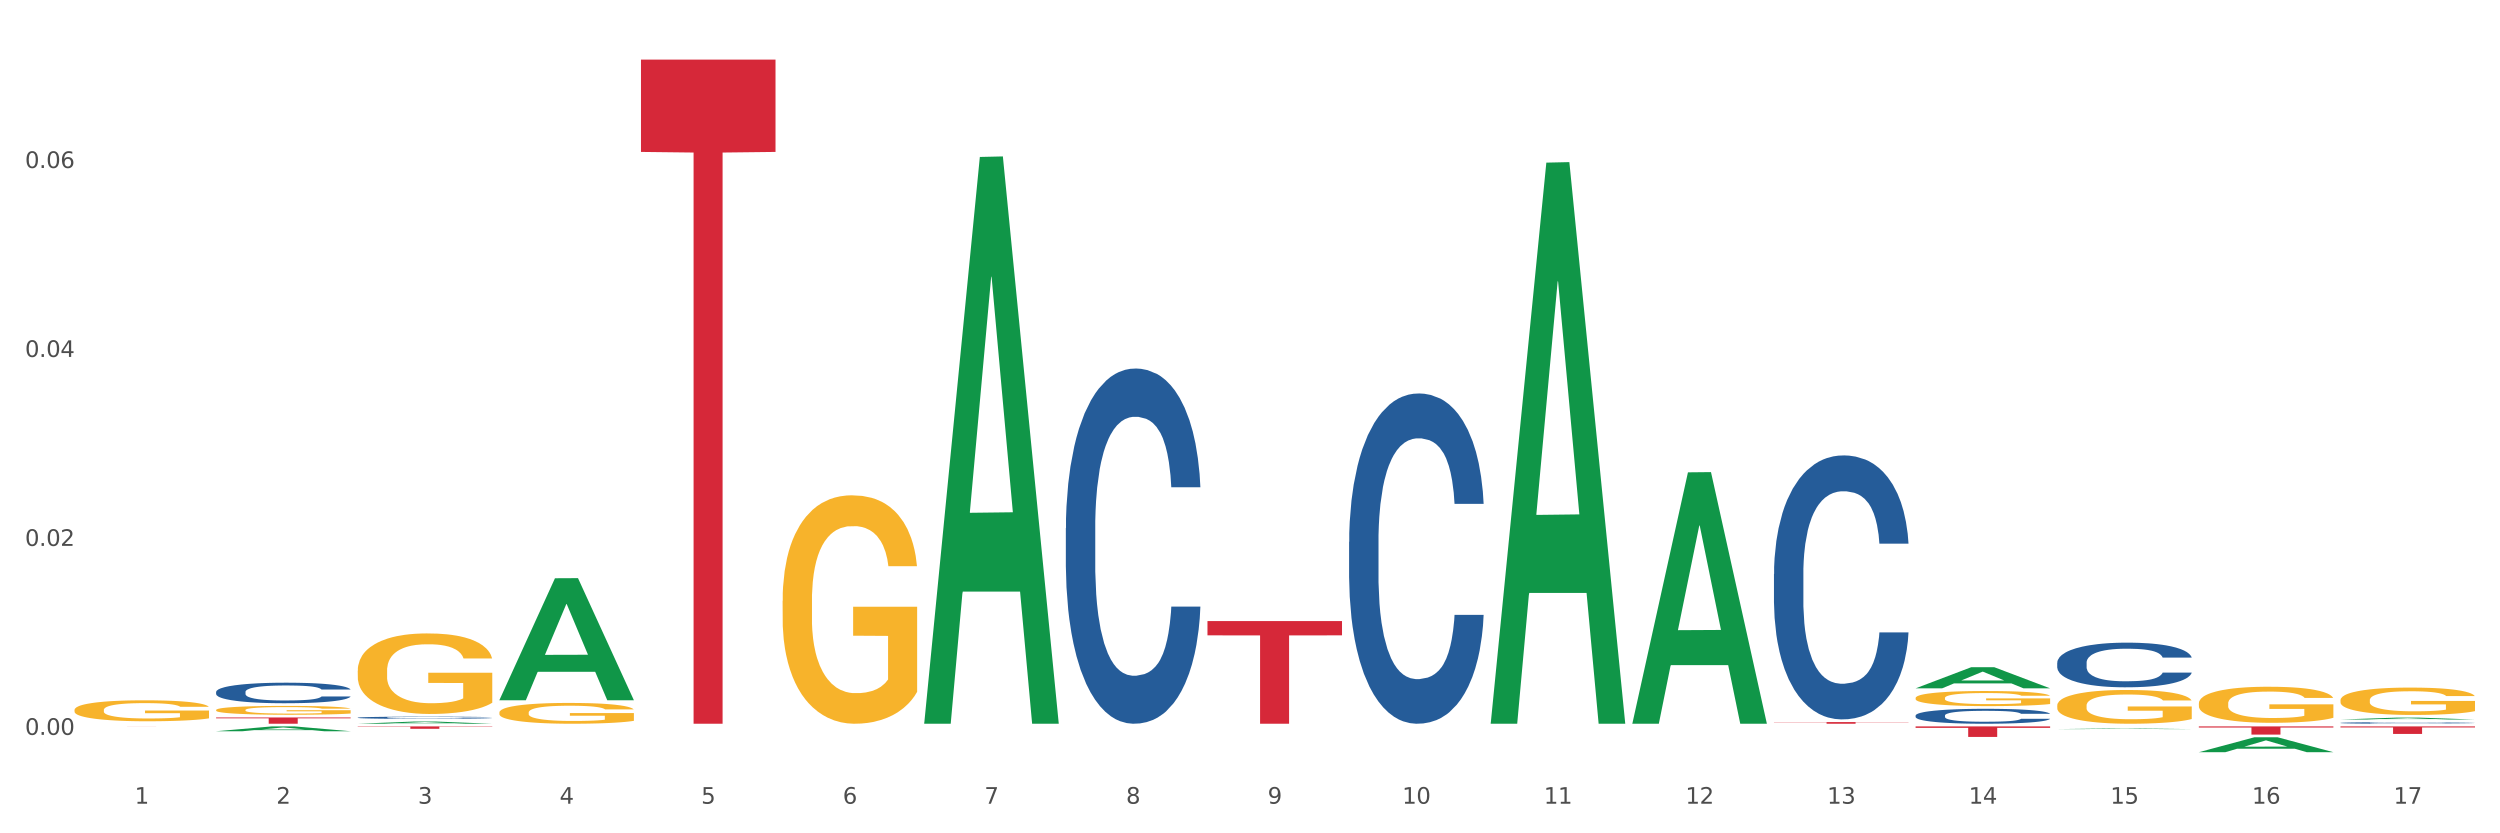 <?xml version="1.0" encoding="utf-8" standalone="no"?>
<!DOCTYPE svg PUBLIC "-//W3C//DTD SVG 1.1//EN"
  "http://www.w3.org/Graphics/SVG/1.1/DTD/svg11.dtd">
<svg xmlns:xlink="http://www.w3.org/1999/xlink" width="1080pt" height="360pt" viewBox="0 0 1080 360" xmlns="http://www.w3.org/2000/svg" version="1.1">
 <rect x="0" y="0" width="1080" height="360" fill="#333333" stroke="none"/>
 <defs>
  <style type="text/css">*{stroke-linejoin: round; stroke-linecap: butt}</style>
 </defs>
 <g id="figure_1">
  <g id="patch_1">
   <path d="M 0 360 
L 1080 360 
L 1080 0 
L 0 0 
z
" style="fill: #ffffff; stroke: #ffffff; stroke-linejoin: miter"/>
  </g>
  <g id="axes_1">
   <g id="matplotlib.axis_1">
    <g id="xtick_1">
     <g id="text_1">
      <!-- 1 -->
      <g style="fill: #4d4d4d" transform="translate(58.182 347.204) scale(0.096 -0.096)">
       <defs>
        <path id="DejaVuSans-31" d="M 794 531 
L 1825 531 
L 1825 4091 
L 703 3866 
L 703 4441 
L 1819 4666 
L 2450 4666 
L 2450 531 
L 3481 531 
L 3481 0 
L 794 0 
L 794 531 
z
" transform="scale(0.016)"/>
       </defs>
       <use xlink:href="#DejaVuSans-31"/>
      </g>
     </g>
    </g>
    <g id="xtick_2">
     <g id="text_2">
      <!-- 2 -->
      <g style="fill: #4d4d4d" transform="translate(119.364 347.204) scale(0.096 -0.096)">
       <defs>
        <path id="DejaVuSans-32" d="M 1228 531 
L 3431 531 
L 3431 0 
L 469 0 
L 469 531 
Q 828 903 1448 1529 
Q 2069 2156 2228 2338 
Q 2531 2678 2651 2914 
Q 2772 3150 2772 3378 
Q 2772 3750 2511 3984 
Q 2250 4219 1831 4219 
Q 1534 4219 1204 4116 
Q 875 4013 500 3803 
L 500 4441 
Q 881 4594 1212 4672 
Q 1544 4750 1819 4750 
Q 2544 4750 2975 4387 
Q 3406 4025 3406 3419 
Q 3406 3131 3298 2873 
Q 3191 2616 2906 2266 
Q 2828 2175 2409 1742 
Q 1991 1309 1228 531 
z
" transform="scale(0.016)"/>
       </defs>
       <use xlink:href="#DejaVuSans-32"/>
      </g>
     </g>
    </g>
    <g id="xtick_3">
     <g id="text_3">
      <!-- 3 -->
      <g style="fill: #4d4d4d" transform="translate(180.545 347.204) scale(0.096 -0.096)">
       <defs>
        <path id="DejaVuSans-33" d="M 2597 2516 
Q 3050 2419 3304 2112 
Q 3559 1806 3559 1356 
Q 3559 666 3084 287 
Q 2609 -91 1734 -91 
Q 1441 -91 1130 -33 
Q 819 25 488 141 
L 488 750 
Q 750 597 1062 519 
Q 1375 441 1716 441 
Q 2309 441 2620 675 
Q 2931 909 2931 1356 
Q 2931 1769 2642 2001 
Q 2353 2234 1838 2234 
L 1294 2234 
L 1294 2753 
L 1863 2753 
Q 2328 2753 2575 2939 
Q 2822 3125 2822 3475 
Q 2822 3834 2567 4026 
Q 2313 4219 1838 4219 
Q 1578 4219 1281 4162 
Q 984 4106 628 3988 
L 628 4550 
Q 988 4650 1302 4700 
Q 1616 4750 1894 4750 
Q 2613 4750 3031 4423 
Q 3450 4097 3450 3541 
Q 3450 3153 3228 2886 
Q 3006 2619 2597 2516 
z
" transform="scale(0.016)"/>
       </defs>
       <use xlink:href="#DejaVuSans-33"/>
      </g>
     </g>
    </g>
    <g id="xtick_4">
     <g id="text_4">
      <!-- 4 -->
      <g style="fill: #4d4d4d" transform="translate(241.726 347.204) scale(0.096 -0.096)">
       <defs>
        <path id="DejaVuSans-34" d="M 2419 4116 
L 825 1625 
L 2419 1625 
L 2419 4116 
z
M 2253 4666 
L 3047 4666 
L 3047 1625 
L 3713 1625 
L 3713 1100 
L 3047 1100 
L 3047 0 
L 2419 0 
L 2419 1100 
L 313 1100 
L 313 1709 
L 2253 4666 
z
" transform="scale(0.016)"/>
       </defs>
       <use xlink:href="#DejaVuSans-34"/>
      </g>
     </g>
    </g>
    <g id="xtick_5">
     <g id="text_5">
      <!-- 5 -->
      <g style="fill: #4d4d4d" transform="translate(302.908 347.204) scale(0.096 -0.096)">
       <defs>
        <path id="DejaVuSans-35" d="M 691 4666 
L 3169 4666 
L 3169 4134 
L 1269 4134 
L 1269 2991 
Q 1406 3038 1543 3061 
Q 1681 3084 1819 3084 
Q 2600 3084 3056 2656 
Q 3513 2228 3513 1497 
Q 3513 744 3044 326 
Q 2575 -91 1722 -91 
Q 1428 -91 1123 -41 
Q 819 9 494 109 
L 494 744 
Q 775 591 1075 516 
Q 1375 441 1709 441 
Q 2250 441 2565 725 
Q 2881 1009 2881 1497 
Q 2881 1984 2565 2268 
Q 2250 2553 1709 2553 
Q 1456 2553 1204 2497 
Q 953 2441 691 2322 
L 691 4666 
z
" transform="scale(0.016)"/>
       </defs>
       <use xlink:href="#DejaVuSans-35"/>
      </g>
     </g>
    </g>
    <g id="xtick_6">
     <g id="text_6">
      <!-- 6 -->
      <g style="fill: #4d4d4d" transform="translate(364.089 347.204) scale(0.096 -0.096)">
       <defs>
        <path id="DejaVuSans-36" d="M 2113 2584 
Q 1688 2584 1439 2293 
Q 1191 2003 1191 1497 
Q 1191 994 1439 701 
Q 1688 409 2113 409 
Q 2538 409 2786 701 
Q 3034 994 3034 1497 
Q 3034 2003 2786 2293 
Q 2538 2584 2113 2584 
z
M 3366 4563 
L 3366 3988 
Q 3128 4100 2886 4159 
Q 2644 4219 2406 4219 
Q 1781 4219 1451 3797 
Q 1122 3375 1075 2522 
Q 1259 2794 1537 2939 
Q 1816 3084 2150 3084 
Q 2853 3084 3261 2657 
Q 3669 2231 3669 1497 
Q 3669 778 3244 343 
Q 2819 -91 2113 -91 
Q 1303 -91 875 529 
Q 447 1150 447 2328 
Q 447 3434 972 4092 
Q 1497 4750 2381 4750 
Q 2619 4750 2861 4703 
Q 3103 4656 3366 4563 
z
" transform="scale(0.016)"/>
       </defs>
       <use xlink:href="#DejaVuSans-36"/>
      </g>
     </g>
    </g>
    <g id="xtick_7">
     <g id="text_7">
      <!-- 7 -->
      <g style="fill: #4d4d4d" transform="translate(425.271 347.204) scale(0.096 -0.096)">
       <defs>
        <path id="DejaVuSans-37" d="M 525 4666 
L 3525 4666 
L 3525 4397 
L 1831 0 
L 1172 0 
L 2766 4134 
L 525 4134 
L 525 4666 
z
" transform="scale(0.016)"/>
       </defs>
       <use xlink:href="#DejaVuSans-37"/>
      </g>
     </g>
    </g>
    <g id="xtick_8">
     <g id="text_8">
      <!-- 8 -->
      <g style="fill: #4d4d4d" transform="translate(486.452 347.204) scale(0.096 -0.096)">
       <defs>
        <path id="DejaVuSans-38" d="M 2034 2216 
Q 1584 2216 1326 1975 
Q 1069 1734 1069 1313 
Q 1069 891 1326 650 
Q 1584 409 2034 409 
Q 2484 409 2743 651 
Q 3003 894 3003 1313 
Q 3003 1734 2745 1975 
Q 2488 2216 2034 2216 
z
M 1403 2484 
Q 997 2584 770 2862 
Q 544 3141 544 3541 
Q 544 4100 942 4425 
Q 1341 4750 2034 4750 
Q 2731 4750 3128 4425 
Q 3525 4100 3525 3541 
Q 3525 3141 3298 2862 
Q 3072 2584 2669 2484 
Q 3125 2378 3379 2068 
Q 3634 1759 3634 1313 
Q 3634 634 3220 271 
Q 2806 -91 2034 -91 
Q 1263 -91 848 271 
Q 434 634 434 1313 
Q 434 1759 690 2068 
Q 947 2378 1403 2484 
z
M 1172 3481 
Q 1172 3119 1398 2916 
Q 1625 2713 2034 2713 
Q 2441 2713 2670 2916 
Q 2900 3119 2900 3481 
Q 2900 3844 2670 4047 
Q 2441 4250 2034 4250 
Q 1625 4250 1398 4047 
Q 1172 3844 1172 3481 
z
" transform="scale(0.016)"/>
       </defs>
       <use xlink:href="#DejaVuSans-38"/>
      </g>
     </g>
    </g>
    <g id="xtick_9">
     <g id="text_9">
      <!-- 9 -->
      <g style="fill: #4d4d4d" transform="translate(547.634 347.204) scale(0.096 -0.096)">
       <defs>
        <path id="DejaVuSans-39" d="M 703 97 
L 703 672 
Q 941 559 1184 500 
Q 1428 441 1663 441 
Q 2288 441 2617 861 
Q 2947 1281 2994 2138 
Q 2813 1869 2534 1725 
Q 2256 1581 1919 1581 
Q 1219 1581 811 2004 
Q 403 2428 403 3163 
Q 403 3881 828 4315 
Q 1253 4750 1959 4750 
Q 2769 4750 3195 4129 
Q 3622 3509 3622 2328 
Q 3622 1225 3098 567 
Q 2575 -91 1691 -91 
Q 1453 -91 1209 -44 
Q 966 3 703 97 
z
M 1959 2075 
Q 2384 2075 2632 2365 
Q 2881 2656 2881 3163 
Q 2881 3666 2632 3958 
Q 2384 4250 1959 4250 
Q 1534 4250 1286 3958 
Q 1038 3666 1038 3163 
Q 1038 2656 1286 2365 
Q 1534 2075 1959 2075 
z
" transform="scale(0.016)"/>
       </defs>
       <use xlink:href="#DejaVuSans-39"/>
      </g>
     </g>
    </g>
    <g id="xtick_10">
     <g id="text_10">
      <!-- 10 -->
      <g style="fill: #4d4d4d" transform="translate(605.761 347.204) scale(0.096 -0.096)">
       <defs>
        <path id="DejaVuSans-30" d="M 2034 4250 
Q 1547 4250 1301 3770 
Q 1056 3291 1056 2328 
Q 1056 1369 1301 889 
Q 1547 409 2034 409 
Q 2525 409 2770 889 
Q 3016 1369 3016 2328 
Q 3016 3291 2770 3770 
Q 2525 4250 2034 4250 
z
M 2034 4750 
Q 2819 4750 3233 4129 
Q 3647 3509 3647 2328 
Q 3647 1150 3233 529 
Q 2819 -91 2034 -91 
Q 1250 -91 836 529 
Q 422 1150 422 2328 
Q 422 3509 836 4129 
Q 1250 4750 2034 4750 
z
" transform="scale(0.016)"/>
       </defs>
       <use xlink:href="#DejaVuSans-31"/>
       <use xlink:href="#DejaVuSans-30" transform="translate(63.623 0)"/>
      </g>
     </g>
    </g>
    <g id="xtick_11">
     <g id="text_11">
      <!-- 11 -->
      <g style="fill: #4d4d4d" transform="translate(666.942 347.204) scale(0.096 -0.096)">
       <use xlink:href="#DejaVuSans-31"/>
       <use xlink:href="#DejaVuSans-31" transform="translate(63.623 0)"/>
      </g>
     </g>
    </g>
    <g id="xtick_12">
     <g id="text_12">
      <!-- 12 -->
      <g style="fill: #4d4d4d" transform="translate(728.124 347.204) scale(0.096 -0.096)">
       <use xlink:href="#DejaVuSans-31"/>
       <use xlink:href="#DejaVuSans-32" transform="translate(63.623 0)"/>
      </g>
     </g>
    </g>
    <g id="xtick_13">
     <g id="text_13">
      <!-- 13 -->
      <g style="fill: #4d4d4d" transform="translate(789.305 347.204) scale(0.096 -0.096)">
       <use xlink:href="#DejaVuSans-31"/>
       <use xlink:href="#DejaVuSans-33" transform="translate(63.623 0)"/>
      </g>
     </g>
    </g>
    <g id="xtick_14">
     <g id="text_14">
      <!-- 14 -->
      <g style="fill: #4d4d4d" transform="translate(850.487 347.204) scale(0.096 -0.096)">
       <use xlink:href="#DejaVuSans-31"/>
       <use xlink:href="#DejaVuSans-34" transform="translate(63.623 0)"/>
      </g>
     </g>
    </g>
    <g id="xtick_15">
     <g id="text_15">
      <!-- 15 -->
      <g style="fill: #4d4d4d" transform="translate(911.668 347.204) scale(0.096 -0.096)">
       <use xlink:href="#DejaVuSans-31"/>
       <use xlink:href="#DejaVuSans-35" transform="translate(63.623 0)"/>
      </g>
     </g>
    </g>
    <g id="xtick_16">
     <g id="text_16">
      <!-- 16 -->
      <g style="fill: #4d4d4d" transform="translate(972.849 347.204) scale(0.096 -0.096)">
       <use xlink:href="#DejaVuSans-31"/>
       <use xlink:href="#DejaVuSans-36" transform="translate(63.623 0)"/>
      </g>
     </g>
    </g>
    <g id="xtick_17">
     <g id="text_17">
      <!-- 17 -->
      <g style="fill: #4d4d4d" transform="translate(1034.031 347.204) scale(0.096 -0.096)">
       <use xlink:href="#DejaVuSans-31"/>
       <use xlink:href="#DejaVuSans-37" transform="translate(63.623 0)"/>
      </g>
     </g>
    </g>
    <g id="xtick_18"/>
    <g id="xtick_19"/>
    <g id="xtick_20"/>
    <g id="xtick_21"/>
    <g id="xtick_22"/>
    <g id="xtick_23"/>
    <g id="xtick_24"/>
    <g id="xtick_25"/>
    <g id="xtick_26"/>
    <g id="xtick_27"/>
    <g id="xtick_28"/>
    <g id="xtick_29"/>
    <g id="xtick_30"/>
    <g id="xtick_31"/>
    <g id="xtick_32"/>
    <g id="xtick_33"/>
   </g>
   <g id="matplotlib.axis_2">
    <g id="ytick_1">
     <g id="text_18">
      <!-- 0.00 -->
      <g style="fill: #4d4d4d" transform="translate(10.8 317.457) scale(0.096 -0.096)">
       <defs>
        <path id="DejaVuSans-2e" d="M 684 794 
L 1344 794 
L 1344 0 
L 684 0 
L 684 794 
z
" transform="scale(0.016)"/>
       </defs>
       <use xlink:href="#DejaVuSans-30"/>
       <use xlink:href="#DejaVuSans-2e" transform="translate(63.623 0)"/>
       <use xlink:href="#DejaVuSans-30" transform="translate(95.41 0)"/>
       <use xlink:href="#DejaVuSans-30" transform="translate(159.033 0)"/>
      </g>
     </g>
    </g>
    <g id="ytick_2">
     <g id="text_19">
      <!-- 0.02 -->
      <g style="fill: #4d4d4d" transform="translate(10.8 235.828) scale(0.096 -0.096)">
       <use xlink:href="#DejaVuSans-30"/>
       <use xlink:href="#DejaVuSans-2e" transform="translate(63.623 0)"/>
       <use xlink:href="#DejaVuSans-30" transform="translate(95.41 0)"/>
       <use xlink:href="#DejaVuSans-32" transform="translate(159.033 0)"/>
      </g>
     </g>
    </g>
    <g id="ytick_3">
     <g id="text_20">
      <!-- 0.04 -->
      <g style="fill: #4d4d4d" transform="translate(10.8 154.2) scale(0.096 -0.096)">
       <use xlink:href="#DejaVuSans-30"/>
       <use xlink:href="#DejaVuSans-2e" transform="translate(63.623 0)"/>
       <use xlink:href="#DejaVuSans-30" transform="translate(95.41 0)"/>
       <use xlink:href="#DejaVuSans-34" transform="translate(159.033 0)"/>
      </g>
     </g>
    </g>
    <g id="ytick_4">
     <g id="text_21">
      <!-- 0.06 -->
      <g style="fill: #4d4d4d" transform="translate(10.8 72.572) scale(0.096 -0.096)">
       <use xlink:href="#DejaVuSans-30"/>
       <use xlink:href="#DejaVuSans-2e" transform="translate(63.623 0)"/>
       <use xlink:href="#DejaVuSans-30" transform="translate(95.41 0)"/>
       <use xlink:href="#DejaVuSans-36" transform="translate(159.033 0)"/>
      </g>
     </g>
    </g>
    <g id="ytick_5"/>
    <g id="ytick_6"/>
    <g id="ytick_7"/>
    <g id="ytick_8"/>
   </g>
   <g id="PolyCollection_1">
    <path d="M 215.719 307.821 
L 215.788 307.813 
L 215.788 307.517 
L 215.925 307.263 
L 216.611 306.647 
L 217.641 306.138 
L 218.395 305.867 
L 219.15 305.645 
L 220.042 305.424 
L 221.14 305.194 
L 223.13 304.857 
L 224.366 304.685 
L 225.875 304.504 
L 228.62 304.241 
L 230.61 304.094 
L 232.669 303.97 
L 236.031 303.823 
L 238.227 303.757 
L 240.56 303.708 
L 243.374 303.675 
L 245.501 303.667 
L 250.167 303.691 
L 254.147 303.765 
L 256.069 303.823 
L 258.539 303.921 
L 259.843 303.987 
L 261.97 304.118 
L 264.166 304.291 
L 265.676 304.438 
L 267.94 304.718 
L 269.656 304.997 
L 271.234 305.342 
L 272.057 305.58 
L 272.675 305.801 
L 273.224 306.056 
L 273.773 306.458 
L 261.421 306.458 
L 260.941 306.171 
L 260.186 305.9 
L 259.088 305.637 
L 258.127 305.473 
L 256.48 305.268 
L 254.971 305.136 
L 253.392 305.038 
L 251.471 304.956 
L 249.961 304.915 
L 247.834 304.882 
L 243.648 304.89 
L 240.835 304.956 
L 238.913 305.038 
L 237.678 305.112 
L 236.58 305.194 
L 235.345 305.309 
L 233.904 305.481 
L 232.875 305.637 
L 231.845 305.834 
L 231.022 306.031 
L 230.267 306.261 
L 229.649 306.507 
L 229.169 306.762 
L 228.757 307.074 
L 228.414 307.591 
L 228.414 308.716 
L 228.551 308.971 
L 228.895 309.307 
L 229.306 309.562 
L 229.993 309.866 
L 230.61 310.071 
L 231.777 310.366 
L 233.08 310.613 
L 234.11 310.769 
L 235.139 310.9 
L 236.923 311.081 
L 238.913 311.228 
L 240.629 311.319 
L 242.962 311.401 
L 244.54 311.434 
L 245.913 311.45 
L 249.275 311.45 
L 251.677 311.426 
L 254.353 311.368 
L 256.412 311.294 
L 258.127 311.204 
L 260.049 311.056 
L 261.284 310.916 
L 261.284 309.2 
L 246.187 309.192 
L 246.187 308.051 
L 273.842 308.051 
L 273.842 311.401 
L 272.675 311.573 
L 271.371 311.729 
L 269.999 311.869 
L 267.94 312.041 
L 265.47 312.206 
L 263.274 312.32 
L 260.941 312.419 
L 258.196 312.509 
L 254.628 312.591 
L 252.432 312.624 
L 249.687 312.649 
L 246.462 312.657 
L 243.648 312.641 
L 240.903 312.6 
L 238.021 312.526 
L 235.208 312.419 
L 233.08 312.312 
L 230.953 312.181 
L 228.689 312.008 
L 226.905 311.844 
L 225.532 311.696 
L 224.022 311.508 
L 222.376 311.261 
L 221.14 311.04 
L 220.042 310.81 
L 218.876 310.514 
L 218.052 310.26 
L 217.229 309.939 
L 216.749 309.701 
L 216.2 309.332 
L 215.788 308.815 
L 215.719 307.821 
z
" clip-path="url(#paa89334340)" style="fill: #f7b32b"/>
    <path d="M 154.538 289.719 
L 154.606 289.687 
L 154.606 288.543 
L 154.744 287.558 
L 155.43 285.174 
L 156.459 283.203 
L 157.214 282.154 
L 157.969 281.296 
L 158.861 280.438 
L 159.959 279.548 
L 161.949 278.245 
L 163.184 277.577 
L 164.694 276.878 
L 167.439 275.861 
L 169.429 275.289 
L 171.487 274.812 
L 174.85 274.24 
L 177.046 273.985 
L 179.379 273.795 
L 182.192 273.668 
L 184.32 273.636 
L 188.986 273.731 
L 192.966 274.017 
L 194.887 274.24 
L 197.358 274.621 
L 198.661 274.875 
L 200.789 275.384 
L 202.985 276.051 
L 204.494 276.623 
L 206.759 277.704 
L 208.474 278.785 
L 210.053 280.12 
L 210.876 281.042 
L 211.494 281.9 
L 212.043 282.885 
L 212.592 284.443 
L 200.24 284.443 
L 199.759 283.33 
L 199.005 282.281 
L 197.907 281.264 
L 196.946 280.628 
L 195.299 279.834 
L 193.789 279.325 
L 192.211 278.944 
L 190.29 278.626 
L 188.78 278.467 
L 186.653 278.34 
L 182.467 278.372 
L 179.653 278.626 
L 177.732 278.944 
L 176.497 279.23 
L 175.399 279.548 
L 174.164 279.993 
L 172.723 280.66 
L 171.693 281.264 
L 170.664 282.027 
L 169.84 282.79 
L 169.086 283.68 
L 168.468 284.633 
L 167.988 285.619 
L 167.576 286.826 
L 167.233 288.829 
L 167.233 293.183 
L 167.37 294.169 
L 167.713 295.472 
L 168.125 296.457 
L 168.811 297.633 
L 169.429 298.428 
L 170.595 299.572 
L 171.899 300.526 
L 172.928 301.13 
L 173.958 301.638 
L 175.742 302.337 
L 177.732 302.91 
L 179.447 303.259 
L 181.781 303.577 
L 183.359 303.704 
L 184.731 303.768 
L 188.094 303.768 
L 190.495 303.672 
L 193.172 303.45 
L 195.23 303.164 
L 196.946 302.814 
L 198.867 302.242 
L 200.102 301.702 
L 200.102 295.059 
L 185.006 295.027 
L 185.006 290.609 
L 212.66 290.609 
L 212.66 303.577 
L 211.494 304.245 
L 210.19 304.849 
L 208.817 305.389 
L 206.759 306.056 
L 204.288 306.692 
L 202.092 307.137 
L 199.759 307.518 
L 197.014 307.868 
L 193.446 308.186 
L 191.25 308.313 
L 188.505 308.408 
L 185.28 308.44 
L 182.467 308.377 
L 179.722 308.218 
L 176.84 307.932 
L 174.026 307.518 
L 171.899 307.105 
L 169.772 306.597 
L 167.507 305.929 
L 165.723 305.293 
L 164.351 304.721 
L 162.841 303.99 
L 161.194 303.037 
L 159.959 302.179 
L 158.861 301.289 
L 157.694 300.144 
L 156.871 299.159 
L 156.048 297.919 
L 155.567 296.998 
L 155.018 295.567 
L 154.606 293.565 
L 154.538 289.719 
z
" clip-path="url(#paa89334340)" style="fill: #f7b32b"/>
    <path d="M 93.356 306.722 
L 93.425 306.718 
L 93.425 306.592 
L 93.562 306.484 
L 94.248 306.221 
L 95.278 306.005 
L 96.033 305.889 
L 96.787 305.795 
L 97.68 305.7 
L 98.778 305.602 
L 100.768 305.459 
L 102.003 305.386 
L 103.512 305.309 
L 106.257 305.197 
L 108.247 305.134 
L 110.306 305.081 
L 113.668 305.018 
L 115.864 304.99 
L 118.197 304.969 
L 121.011 304.955 
L 123.138 304.952 
L 127.804 304.962 
L 131.784 304.994 
L 133.706 305.018 
L 136.176 305.06 
L 137.48 305.088 
L 139.607 305.144 
L 141.803 305.218 
L 143.313 305.281 
L 145.577 305.399 
L 147.293 305.518 
L 148.871 305.665 
L 149.695 305.767 
L 150.312 305.861 
L 150.861 305.97 
L 151.41 306.141 
L 139.058 306.141 
L 138.578 306.019 
L 137.823 305.903 
L 136.725 305.791 
L 135.764 305.721 
L 134.118 305.634 
L 132.608 305.578 
L 131.03 305.536 
L 129.108 305.501 
L 127.599 305.483 
L 125.471 305.469 
L 121.285 305.473 
L 118.472 305.501 
L 116.55 305.536 
L 115.315 305.567 
L 114.217 305.602 
L 112.982 305.651 
L 111.541 305.725 
L 110.512 305.791 
L 109.482 305.875 
L 108.659 305.959 
L 107.904 306.057 
L 107.287 306.162 
L 106.806 306.27 
L 106.394 306.403 
L 106.051 306.624 
L 106.051 307.103 
L 106.189 307.211 
L 106.532 307.355 
L 106.943 307.463 
L 107.63 307.592 
L 108.247 307.68 
L 109.414 307.806 
L 110.718 307.911 
L 111.747 307.977 
L 112.776 308.033 
L 114.56 308.11 
L 116.55 308.173 
L 118.266 308.212 
L 120.599 308.246 
L 122.177 308.26 
L 123.55 308.267 
L 126.912 308.267 
L 129.314 308.257 
L 131.99 308.233 
L 134.049 308.201 
L 135.764 308.163 
L 137.686 308.1 
L 138.921 308.04 
L 138.921 307.309 
L 123.824 307.306 
L 123.824 306.82 
L 151.479 306.82 
L 151.479 308.246 
L 150.312 308.32 
L 149.008 308.386 
L 147.636 308.446 
L 145.577 308.519 
L 143.107 308.589 
L 140.911 308.638 
L 138.578 308.68 
L 135.833 308.719 
L 132.265 308.754 
L 130.069 308.768 
L 127.324 308.778 
L 124.099 308.782 
L 121.285 308.775 
L 118.54 308.757 
L 115.658 308.726 
L 112.845 308.68 
L 110.718 308.635 
L 108.59 308.579 
L 106.326 308.505 
L 104.542 308.435 
L 103.169 308.372 
L 101.66 308.292 
L 100.013 308.187 
L 98.778 308.093 
L 97.68 307.995 
L 96.513 307.869 
L 95.69 307.76 
L 94.866 307.624 
L 94.386 307.523 
L 93.837 307.365 
L 93.425 307.145 
L 93.356 306.722 
z
" clip-path="url(#paa89334340)" style="fill: #f7b32b"/>
    <path d="M 32.175 306.718 
L 32.244 306.71 
L 32.244 306.412 
L 32.381 306.156 
L 33.067 305.535 
L 34.096 305.022 
L 34.851 304.749 
L 35.606 304.526 
L 36.498 304.303 
L 37.596 304.071 
L 39.586 303.732 
L 40.821 303.558 
L 42.331 303.376 
L 45.076 303.111 
L 47.066 302.962 
L 49.124 302.838 
L 52.487 302.689 
L 54.683 302.623 
L 57.016 302.574 
L 59.829 302.54 
L 61.957 302.532 
L 66.623 302.557 
L 70.603 302.631 
L 72.524 302.689 
L 74.995 302.789 
L 76.299 302.855 
L 78.426 302.987 
L 80.622 303.161 
L 82.131 303.31 
L 84.396 303.591 
L 86.111 303.872 
L 87.69 304.22 
L 88.513 304.46 
L 89.131 304.683 
L 89.68 304.94 
L 90.229 305.345 
L 77.877 305.345 
L 77.397 305.055 
L 76.642 304.782 
L 75.544 304.518 
L 74.583 304.352 
L 72.936 304.145 
L 71.426 304.013 
L 69.848 303.914 
L 67.927 303.831 
L 66.417 303.79 
L 64.29 303.757 
L 60.104 303.765 
L 57.29 303.831 
L 55.369 303.914 
L 54.134 303.988 
L 53.036 304.071 
L 51.801 304.187 
L 50.36 304.361 
L 49.33 304.518 
L 48.301 304.716 
L 47.478 304.915 
L 46.723 305.146 
L 46.105 305.395 
L 45.625 305.651 
L 45.213 305.966 
L 44.87 306.487 
L 44.87 307.62 
L 45.007 307.877 
L 45.35 308.216 
L 45.762 308.472 
L 46.448 308.778 
L 47.066 308.985 
L 48.232 309.283 
L 49.536 309.531 
L 50.566 309.688 
L 51.595 309.821 
L 53.379 310.003 
L 55.369 310.152 
L 57.085 310.243 
L 59.418 310.326 
L 60.996 310.359 
L 62.368 310.375 
L 65.731 310.375 
L 68.133 310.35 
L 70.809 310.292 
L 72.868 310.218 
L 74.583 310.127 
L 76.504 309.978 
L 77.74 309.837 
L 77.74 308.108 
L 62.643 308.1 
L 62.643 306.95 
L 90.297 306.95 
L 90.297 310.326 
L 89.131 310.499 
L 87.827 310.656 
L 86.455 310.797 
L 84.396 310.971 
L 81.926 311.136 
L 79.73 311.252 
L 77.397 311.351 
L 74.652 311.442 
L 71.083 311.525 
L 68.887 311.558 
L 66.143 311.583 
L 62.917 311.591 
L 60.104 311.575 
L 57.359 311.533 
L 54.477 311.459 
L 51.663 311.351 
L 49.536 311.244 
L 47.409 311.111 
L 45.144 310.938 
L 43.36 310.772 
L 41.988 310.623 
L 40.478 310.433 
L 38.831 310.185 
L 37.596 309.961 
L 36.498 309.73 
L 35.332 309.432 
L 34.508 309.176 
L 33.685 308.853 
L 33.204 308.613 
L 32.655 308.241 
L 32.244 307.719 
L 32.175 306.718 
z
" clip-path="url(#paa89334340)" style="fill: #f7b32b"/>
    <path d="M 1011.078 302.499 
L 1011.146 302.488 
L 1011.146 302.1 
L 1011.284 301.765 
L 1011.97 300.955 
L 1012.999 300.286 
L 1013.754 299.93 
L 1014.509 299.638 
L 1015.401 299.346 
L 1016.499 299.044 
L 1018.489 298.601 
L 1019.724 298.375 
L 1021.234 298.137 
L 1023.978 297.792 
L 1025.969 297.597 
L 1028.027 297.435 
L 1031.39 297.241 
L 1033.585 297.155 
L 1035.919 297.09 
L 1038.732 297.047 
L 1040.859 297.036 
L 1045.526 297.068 
L 1049.506 297.165 
L 1051.427 297.241 
L 1053.897 297.371 
L 1055.201 297.457 
L 1057.328 297.63 
L 1059.524 297.856 
L 1061.034 298.051 
L 1063.299 298.418 
L 1065.014 298.785 
L 1066.592 299.238 
L 1067.416 299.552 
L 1068.033 299.843 
L 1068.582 300.178 
L 1069.131 300.707 
L 1056.78 300.707 
L 1056.299 300.329 
L 1055.544 299.973 
L 1054.446 299.627 
L 1053.486 299.411 
L 1051.839 299.141 
L 1050.329 298.969 
L 1048.751 298.839 
L 1046.829 298.731 
L 1045.32 298.677 
L 1043.192 298.634 
L 1039.007 298.645 
L 1036.193 298.731 
L 1034.272 298.839 
L 1033.037 298.936 
L 1031.939 299.044 
L 1030.703 299.195 
L 1029.262 299.422 
L 1028.233 299.627 
L 1027.204 299.886 
L 1026.38 300.145 
L 1025.625 300.448 
L 1025.008 300.772 
L 1024.527 301.106 
L 1024.116 301.517 
L 1023.773 302.197 
L 1023.773 303.676 
L 1023.91 304.011 
L 1024.253 304.453 
L 1024.665 304.788 
L 1025.351 305.188 
L 1025.969 305.458 
L 1027.135 305.846 
L 1028.439 306.17 
L 1029.468 306.375 
L 1030.498 306.548 
L 1032.282 306.786 
L 1034.272 306.98 
L 1035.987 307.099 
L 1038.32 307.207 
L 1039.899 307.25 
L 1041.271 307.271 
L 1044.634 307.271 
L 1047.035 307.239 
L 1049.712 307.163 
L 1051.77 307.066 
L 1053.486 306.948 
L 1055.407 306.753 
L 1056.642 306.57 
L 1056.642 304.313 
L 1041.546 304.302 
L 1041.546 302.802 
L 1069.2 302.802 
L 1069.2 307.207 
L 1068.033 307.433 
L 1066.73 307.639 
L 1065.357 307.822 
L 1063.299 308.049 
L 1060.828 308.265 
L 1058.632 308.416 
L 1056.299 308.546 
L 1053.554 308.664 
L 1049.986 308.772 
L 1047.79 308.815 
L 1045.045 308.848 
L 1041.82 308.859 
L 1039.007 308.837 
L 1036.262 308.783 
L 1033.38 308.686 
L 1030.566 308.546 
L 1028.439 308.405 
L 1026.312 308.232 
L 1024.047 308.006 
L 1022.263 307.79 
L 1020.891 307.595 
L 1019.381 307.347 
L 1017.734 307.023 
L 1016.499 306.732 
L 1015.401 306.429 
L 1014.234 306.041 
L 1013.411 305.706 
L 1012.587 305.285 
L 1012.107 304.972 
L 1011.558 304.486 
L 1011.146 303.806 
L 1011.078 302.499 
z
" clip-path="url(#paa89334340)" style="fill: #f7b32b"/>
    <path d="M 338.082 259.571 
L 338.151 259.481 
L 338.151 256.236 
L 338.288 253.442 
L 338.974 246.683 
L 340.003 241.095 
L 340.758 238.12 
L 341.513 235.687 
L 342.405 233.254 
L 343.503 230.73 
L 345.493 227.035 
L 346.728 225.142 
L 348.238 223.159 
L 350.983 220.275 
L 352.973 218.653 
L 355.032 217.301 
L 358.394 215.678 
L 360.59 214.957 
L 362.923 214.417 
L 365.737 214.056 
L 367.864 213.966 
L 372.53 214.236 
L 376.51 215.047 
L 378.431 215.678 
L 380.902 216.76 
L 382.206 217.481 
L 384.333 218.923 
L 386.529 220.816 
L 388.038 222.438 
L 390.303 225.502 
L 392.019 228.567 
L 393.597 232.352 
L 394.42 234.966 
L 395.038 237.399 
L 395.587 240.193 
L 396.136 244.61 
L 383.784 244.61 
L 383.304 241.455 
L 382.549 238.481 
L 381.451 235.597 
L 380.49 233.794 
L 378.843 231.541 
L 377.334 230.099 
L 375.755 229.017 
L 373.834 228.116 
L 372.324 227.666 
L 370.197 227.305 
L 366.011 227.395 
L 363.198 228.116 
L 361.276 229.017 
L 360.041 229.829 
L 358.943 230.73 
L 357.708 231.992 
L 356.267 233.884 
L 355.237 235.597 
L 354.208 237.76 
L 353.385 239.923 
L 352.63 242.447 
L 352.012 245.151 
L 351.532 247.945 
L 351.12 251.369 
L 350.777 257.048 
L 350.777 269.395 
L 350.914 272.189 
L 351.257 275.885 
L 351.669 278.679 
L 352.355 282.013 
L 352.973 284.267 
L 354.139 287.511 
L 355.443 290.215 
L 356.473 291.927 
L 357.502 293.37 
L 359.286 295.352 
L 361.276 296.975 
L 362.992 297.966 
L 365.325 298.867 
L 366.903 299.228 
L 368.276 299.408 
L 371.638 299.408 
L 374.04 299.138 
L 376.716 298.507 
L 378.775 297.696 
L 380.49 296.704 
L 382.412 295.082 
L 383.647 293.55 
L 383.647 274.713 
L 368.55 274.623 
L 368.55 262.095 
L 396.204 262.095 
L 396.204 298.867 
L 395.038 300.76 
L 393.734 302.473 
L 392.362 304.005 
L 390.303 305.897 
L 387.833 307.7 
L 385.637 308.962 
L 383.304 310.043 
L 380.559 311.035 
L 376.99 311.936 
L 374.795 312.297 
L 372.05 312.567 
L 368.824 312.657 
L 366.011 312.477 
L 363.266 312.026 
L 360.384 311.215 
L 357.571 310.043 
L 355.443 308.872 
L 353.316 307.43 
L 351.052 305.537 
L 349.267 303.734 
L 347.895 302.112 
L 346.385 300.039 
L 344.738 297.335 
L 343.503 294.902 
L 342.405 292.378 
L 341.239 289.133 
L 340.415 286.339 
L 339.592 282.824 
L 339.111 280.211 
L 338.562 276.155 
L 338.151 270.477 
L 338.082 259.571 
z
" clip-path="url(#paa89334340)" style="fill: #f7b32b"/>
    <path d="M 949.896 303.872 
L 949.965 303.858 
L 949.965 303.346 
L 950.102 302.905 
L 950.788 301.837 
L 951.818 300.955 
L 952.572 300.485 
L 953.327 300.101 
L 954.219 299.716 
L 955.317 299.318 
L 957.307 298.734 
L 958.543 298.435 
L 960.052 298.122 
L 962.797 297.667 
L 964.787 297.411 
L 966.846 297.197 
L 970.208 296.941 
L 972.404 296.827 
L 974.737 296.742 
L 977.551 296.685 
L 979.678 296.67 
L 984.344 296.713 
L 988.324 296.841 
L 990.246 296.941 
L 992.716 297.112 
L 994.02 297.226 
L 996.147 297.453 
L 998.343 297.752 
L 999.853 298.008 
L 1002.117 298.492 
L 1003.833 298.976 
L 1005.411 299.574 
L 1006.234 299.987 
L 1006.852 300.371 
L 1007.401 300.812 
L 1007.95 301.51 
L 995.598 301.51 
L 995.118 301.012 
L 994.363 300.542 
L 993.265 300.086 
L 992.304 299.802 
L 990.657 299.446 
L 989.148 299.218 
L 987.569 299.047 
L 985.648 298.905 
L 984.138 298.834 
L 982.011 298.777 
L 977.825 298.791 
L 975.012 298.905 
L 973.09 299.047 
L 971.855 299.176 
L 970.757 299.318 
L 969.522 299.517 
L 968.081 299.816 
L 967.052 300.086 
L 966.022 300.428 
L 965.199 300.77 
L 964.444 301.168 
L 963.826 301.595 
L 963.346 302.036 
L 962.934 302.577 
L 962.591 303.474 
L 962.591 305.424 
L 962.728 305.865 
L 963.072 306.449 
L 963.483 306.89 
L 964.169 307.417 
L 964.787 307.772 
L 965.954 308.285 
L 967.257 308.712 
L 968.287 308.982 
L 969.316 309.21 
L 971.1 309.523 
L 973.09 309.779 
L 974.806 309.936 
L 977.139 310.078 
L 978.717 310.135 
L 980.09 310.164 
L 983.452 310.164 
L 985.854 310.121 
L 988.53 310.021 
L 990.589 309.893 
L 992.304 309.737 
L 994.226 309.48 
L 995.461 309.238 
L 995.461 306.264 
L 980.364 306.249 
L 980.364 304.271 
L 1008.019 304.271 
L 1008.019 310.078 
L 1006.852 310.377 
L 1005.548 310.647 
L 1004.176 310.889 
L 1002.117 311.188 
L 999.647 311.473 
L 997.451 311.672 
L 995.118 311.843 
L 992.373 312 
L 988.805 312.142 
L 986.609 312.199 
L 983.864 312.242 
L 980.639 312.256 
L 977.825 312.227 
L 975.08 312.156 
L 972.198 312.028 
L 969.385 311.843 
L 967.257 311.658 
L 965.13 311.43 
L 962.866 311.131 
L 961.082 310.847 
L 959.709 310.591 
L 958.199 310.263 
L 956.553 309.836 
L 955.317 309.452 
L 954.219 309.053 
L 953.053 308.541 
L 952.229 308.1 
L 951.406 307.545 
L 950.926 307.132 
L 950.377 306.491 
L 949.965 305.595 
L 949.896 303.872 
z
" clip-path="url(#paa89334340)" style="fill: #f7b32b"/>
    <path d="M 888.715 304.81 
L 888.783 304.797 
L 888.783 304.317 
L 888.921 303.904 
L 889.607 302.905 
L 890.636 302.079 
L 891.391 301.64 
L 892.146 301.28 
L 893.038 300.92 
L 894.136 300.547 
L 896.126 300.001 
L 897.361 299.721 
L 898.871 299.428 
L 901.616 299.002 
L 903.606 298.762 
L 905.664 298.562 
L 909.027 298.323 
L 911.223 298.216 
L 913.556 298.136 
L 916.369 298.083 
L 918.497 298.069 
L 923.163 298.109 
L 927.143 298.229 
L 929.064 298.323 
L 931.535 298.482 
L 932.838 298.589 
L 934.966 298.802 
L 937.162 299.082 
L 938.671 299.322 
L 940.936 299.775 
L 942.651 300.228 
L 944.23 300.787 
L 945.053 301.173 
L 945.671 301.533 
L 946.22 301.946 
L 946.769 302.599 
L 934.417 302.599 
L 933.936 302.133 
L 933.182 301.693 
L 932.084 301.267 
L 931.123 301 
L 929.476 300.667 
L 927.966 300.454 
L 926.388 300.294 
L 924.467 300.161 
L 922.957 300.094 
L 920.83 300.041 
L 916.644 300.054 
L 913.83 300.161 
L 911.909 300.294 
L 910.674 300.414 
L 909.576 300.547 
L 908.341 300.734 
L 906.899 301.014 
L 905.87 301.267 
L 904.841 301.586 
L 904.017 301.906 
L 903.263 302.279 
L 902.645 302.679 
L 902.165 303.092 
L 901.753 303.598 
L 901.41 304.437 
L 901.41 306.262 
L 901.547 306.675 
L 901.89 307.222 
L 902.302 307.635 
L 902.988 308.128 
L 903.606 308.461 
L 904.772 308.94 
L 906.076 309.34 
L 907.105 309.593 
L 908.135 309.806 
L 909.919 310.099 
L 911.909 310.339 
L 913.624 310.486 
L 915.958 310.619 
L 917.536 310.672 
L 918.908 310.699 
L 922.271 310.699 
L 924.672 310.659 
L 927.349 310.566 
L 929.407 310.446 
L 931.123 310.299 
L 933.044 310.059 
L 934.279 309.833 
L 934.279 307.049 
L 919.183 307.035 
L 919.183 305.183 
L 946.837 305.183 
L 946.837 310.619 
L 945.671 310.899 
L 944.367 311.152 
L 942.994 311.378 
L 940.936 311.658 
L 938.465 311.924 
L 936.269 312.111 
L 933.936 312.271 
L 931.191 312.417 
L 927.623 312.551 
L 925.427 312.604 
L 922.682 312.644 
L 919.457 312.657 
L 916.644 312.63 
L 913.899 312.564 
L 911.017 312.444 
L 908.203 312.271 
L 906.076 312.098 
L 903.949 311.884 
L 901.684 311.605 
L 899.9 311.338 
L 898.528 311.098 
L 897.018 310.792 
L 895.371 310.392 
L 894.136 310.033 
L 893.038 309.66 
L 891.871 309.18 
L 891.048 308.767 
L 890.224 308.247 
L 889.744 307.861 
L 889.195 307.262 
L 888.783 306.422 
L 888.715 304.81 
z
" clip-path="url(#paa89334340)" style="fill: #f7b32b"/>
    <path d="M 949.896 313.809 
L 1008.019 313.809 
L 1008.019 314.3 
L 985.155 314.303 
L 985.155 317.338 
L 972.622 317.338 
L 972.622 314.303 
L 949.896 314.3 
L 949.896 313.813 
L 949.896 313.809 
z
" clip-path="url(#paa89334340)" style="fill: #d62839"/>
    <path d="M 827.533 301.536 
L 827.602 301.53 
L 827.602 301.316 
L 827.739 301.131 
L 828.425 300.684 
L 829.455 300.314 
L 830.21 300.118 
L 830.964 299.957 
L 831.857 299.796 
L 832.954 299.629 
L 834.945 299.385 
L 836.18 299.26 
L 837.689 299.128 
L 840.434 298.938 
L 842.424 298.83 
L 844.483 298.741 
L 847.845 298.634 
L 850.041 298.586 
L 852.374 298.55 
L 855.188 298.527 
L 857.315 298.521 
L 861.981 298.538 
L 865.961 298.592 
L 867.883 298.634 
L 870.353 298.705 
L 871.657 298.753 
L 873.784 298.848 
L 875.98 298.974 
L 877.49 299.081 
L 879.754 299.283 
L 881.47 299.486 
L 883.048 299.736 
L 883.872 299.909 
L 884.489 300.07 
L 885.038 300.255 
L 885.587 300.547 
L 873.235 300.547 
L 872.755 300.338 
L 872 300.142 
L 870.902 299.951 
L 869.941 299.832 
L 868.295 299.683 
L 866.785 299.587 
L 865.207 299.516 
L 863.285 299.456 
L 861.775 299.426 
L 859.648 299.403 
L 855.462 299.409 
L 852.649 299.456 
L 850.727 299.516 
L 849.492 299.569 
L 848.394 299.629 
L 847.159 299.713 
L 845.718 299.838 
L 844.689 299.951 
L 843.659 300.094 
L 842.836 300.237 
L 842.081 300.404 
L 841.464 300.583 
L 840.983 300.767 
L 840.571 300.994 
L 840.228 301.369 
L 840.228 302.186 
L 840.366 302.371 
L 840.709 302.615 
L 841.12 302.8 
L 841.807 303.02 
L 842.424 303.169 
L 843.591 303.384 
L 844.895 303.563 
L 845.924 303.676 
L 846.953 303.771 
L 848.737 303.902 
L 850.727 304.01 
L 852.443 304.075 
L 854.776 304.135 
L 856.354 304.159 
L 857.727 304.17 
L 861.089 304.17 
L 863.491 304.153 
L 866.167 304.111 
L 868.226 304.057 
L 869.941 303.992 
L 871.863 303.884 
L 873.098 303.783 
L 873.098 302.537 
L 858.001 302.532 
L 858.001 301.703 
L 885.656 301.703 
L 885.656 304.135 
L 884.489 304.26 
L 883.185 304.373 
L 881.813 304.474 
L 879.754 304.6 
L 877.284 304.719 
L 875.088 304.802 
L 872.755 304.874 
L 870.01 304.939 
L 866.442 304.999 
L 864.246 305.023 
L 861.501 305.041 
L 858.276 305.047 
L 855.462 305.035 
L 852.717 305.005 
L 849.835 304.951 
L 847.022 304.874 
L 844.895 304.796 
L 842.767 304.701 
L 840.503 304.576 
L 838.719 304.457 
L 837.346 304.349 
L 835.837 304.212 
L 834.19 304.033 
L 832.954 303.872 
L 831.857 303.706 
L 830.69 303.491 
L 829.867 303.306 
L 829.043 303.074 
L 828.563 302.901 
L 828.014 302.633 
L 827.602 302.257 
L 827.533 301.536 
z
" clip-path="url(#paa89334340)" style="fill: #f7b32b"/>
    <path d="M 276.901 25.759 
L 335.023 25.759 
L 335.023 65.629 
L 312.16 65.898 
L 312.16 312.657 
L 299.626 312.657 
L 299.626 65.898 
L 276.901 65.629 
L 276.901 26.029 
L 276.901 25.759 
z
" clip-path="url(#paa89334340)" style="fill: #d62839"/>
    <path d="M 154.538 313.809 
L 212.66 313.809 
L 212.66 313.953 
L 189.797 313.954 
L 189.797 314.845 
L 177.263 314.845 
L 177.263 313.954 
L 154.538 313.953 
L 154.538 313.81 
L 154.538 313.809 
z
" clip-path="url(#paa89334340)" style="fill: #d62839"/>
    <path d="M 1011.078 310.836 
L 1011.138 310.835 
L 1035.106 310.012 
L 1045.052 310.011 
L 1069.2 310.837 
L 1057.695 310.837 
L 1052.482 310.645 
L 1027.735 310.645 
L 1027.556 310.648 
L 1022.522 310.837 
L 1011.078 310.837 
L 1011.078 310.836 
L 1030.851 310.53 
L 1049.366 310.529 
L 1040.199 310.187 
L 1040.079 310.185 
L 1039.959 310.188 
L 1030.791 310.529 
L 1030.851 310.53 
L 1011.078 310.836 
z
" clip-path="url(#paa89334340)" style="fill: #109648"/>
    <path d="M 215.719 302.415 
L 215.779 302.366 
L 239.747 249.804 
L 249.694 249.754 
L 273.842 302.514 
L 262.337 302.514 
L 257.124 290.228 
L 232.377 290.228 
L 232.197 290.427 
L 227.164 302.514 
L 215.719 302.514 
L 215.719 302.415 
L 235.493 282.897 
L 254.008 282.847 
L 244.84 261 
L 244.72 260.901 
L 244.601 261.049 
L 235.433 282.847 
L 235.493 282.897 
L 215.719 302.415 
z
" clip-path="url(#paa89334340)" style="fill: #109648"/>
    <path d="M 399.263 312.197 
L 399.323 311.967 
L 423.291 67.803 
L 433.238 67.573 
L 457.386 312.657 
L 445.881 312.657 
L 440.668 255.586 
L 415.921 255.586 
L 415.741 256.506 
L 410.708 312.657 
L 399.263 312.657 
L 399.263 312.197 
L 419.037 221.527 
L 437.552 221.297 
L 428.385 119.812 
L 428.265 119.351 
L 428.145 120.042 
L 418.977 221.297 
L 419.037 221.527 
L 399.263 312.197 
z
" clip-path="url(#paa89334340)" style="fill: #109648"/>
    <path d="M 1011.078 313.809 
L 1069.2 313.809 
L 1069.2 314.26 
L 1046.337 314.263 
L 1046.337 317.054 
L 1033.803 317.054 
L 1033.803 314.263 
L 1011.078 314.26 
L 1011.078 313.812 
L 1011.078 313.809 
z
" clip-path="url(#paa89334340)" style="fill: #d62839"/>
    <path d="M 827.533 297.351 
L 827.593 297.343 
L 851.561 288.235 
L 861.508 288.226 
L 885.656 297.368 
L 874.151 297.368 
L 868.938 295.239 
L 844.191 295.239 
L 844.011 295.274 
L 838.978 297.368 
L 827.533 297.368 
L 827.533 297.351 
L 847.307 293.969 
L 865.822 293.96 
L 856.654 290.175 
L 856.535 290.158 
L 856.415 290.183 
L 847.247 293.96 
L 847.307 293.969 
L 827.533 297.351 
z
" clip-path="url(#paa89334340)" style="fill: #109648"/>
    <path d="M 521.626 268.302 
L 579.749 268.302 
L 579.749 274.466 
L 556.885 274.508 
L 556.885 312.657 
L 544.352 312.657 
L 544.352 274.508 
L 521.626 274.466 
L 521.626 268.344 
L 521.626 268.302 
z
" clip-path="url(#paa89334340)" style="fill: #d62839"/>
    <path d="M 766.352 311.937 
L 824.474 311.937 
L 824.474 312.037 
L 801.611 312.038 
L 801.611 312.657 
L 789.078 312.657 
L 789.078 312.038 
L 766.352 312.037 
L 766.352 311.937 
L 766.352 311.937 
z
" clip-path="url(#paa89334340)" style="fill: #d62839"/>
    <path d="M 888.715 314.978 
L 888.775 314.978 
L 912.743 314.684 
L 922.689 314.683 
L 946.837 314.979 
L 935.333 314.979 
L 930.12 314.91 
L 905.373 314.91 
L 905.193 314.911 
L 900.16 314.979 
L 888.715 314.979 
L 888.715 314.978 
L 908.488 314.869 
L 927.004 314.869 
L 917.836 314.746 
L 917.716 314.746 
L 917.596 314.747 
L 908.428 314.869 
L 908.488 314.869 
L 888.715 314.978 
z
" clip-path="url(#paa89334340)" style="fill: #109648"/>
    <path d="M 643.989 312.201 
L 644.049 311.974 
L 668.017 70.258 
L 677.964 70.03 
L 702.112 312.657 
L 690.607 312.657 
L 685.394 256.158 
L 660.647 256.158 
L 660.467 257.069 
L 655.434 312.657 
L 643.989 312.657 
L 643.989 312.201 
L 663.763 222.441 
L 682.278 222.213 
L 673.11 121.745 
L 672.99 121.289 
L 672.871 121.973 
L 663.703 222.213 
L 663.763 222.441 
L 643.989 312.201 
z
" clip-path="url(#paa89334340)" style="fill: #109648"/>
    <path d="M 705.171 312.453 
L 705.23 312.351 
L 729.198 204.049 
L 739.145 203.947 
L 763.293 312.657 
L 751.788 312.657 
L 746.575 287.342 
L 721.828 287.342 
L 721.649 287.751 
L 716.615 312.657 
L 705.171 312.657 
L 705.171 312.453 
L 724.944 272.235 
L 743.459 272.133 
L 734.292 227.118 
L 734.172 226.914 
L 734.052 227.22 
L 724.884 272.133 
L 724.944 272.235 
L 705.171 312.453 
z
" clip-path="url(#paa89334340)" style="fill: #109648"/>
    <path d="M 93.356 298.911 
L 93.425 298.903 
L 93.425 298.676 
L 93.631 298.368 
L 94.387 297.801 
L 95.349 297.371 
L 96.998 296.868 
L 97.891 296.658 
L 99.059 296.422 
L 101.463 296.041 
L 104.211 295.717 
L 106.135 295.539 
L 107.578 295.425 
L 110.807 295.223 
L 112.662 295.133 
L 114.585 295.06 
L 116.234 295.012 
L 118.982 294.955 
L 121.181 294.931 
L 123.723 294.923 
L 125.853 294.931 
L 128.67 294.963 
L 132.792 295.06 
L 134.372 295.117 
L 136.502 295.215 
L 138.7 295.344 
L 140.486 295.474 
L 142.547 295.66 
L 144.677 295.904 
L 146.738 296.212 
L 148.181 296.495 
L 149.349 296.795 
L 150.38 297.16 
L 151.135 297.557 
L 151.479 297.89 
L 138.906 297.89 
L 138.563 297.59 
L 137.876 297.266 
L 137.189 297.047 
L 136.433 296.868 
L 135.265 296.666 
L 134.234 296.536 
L 132.517 296.382 
L 130.937 296.285 
L 129.631 296.228 
L 128.051 296.179 
L 124.685 296.131 
L 122.28 296.131 
L 120.769 296.147 
L 118.914 296.187 
L 117.334 296.244 
L 115.479 296.341 
L 114.036 296.447 
L 112.593 296.585 
L 111.769 296.682 
L 110.532 296.86 
L 109.708 297.006 
L 108.608 297.257 
L 107.99 297.436 
L 106.891 297.898 
L 106.41 298.238 
L 106.204 298.473 
L 106.066 298.733 
L 106.066 299.998 
L 106.479 300.565 
L 106.822 300.808 
L 107.372 301.084 
L 108.402 301.441 
L 109.914 301.789 
L 111.494 302.04 
L 112.799 302.194 
L 114.036 302.308 
L 115.273 302.397 
L 116.784 302.478 
L 118.021 302.527 
L 119.876 302.575 
L 122.074 302.6 
L 123.792 302.6 
L 127.295 302.559 
L 128.876 302.519 
L 130.387 302.462 
L 132.036 302.373 
L 133.341 302.276 
L 134.097 302.203 
L 135.334 302.049 
L 136.296 301.886 
L 137.12 301.7 
L 137.67 301.538 
L 138.288 301.295 
L 138.769 301.019 
L 138.906 300.873 
L 151.479 300.873 
L 151.204 301.165 
L 150.723 301.449 
L 149.761 301.83 
L 149.005 302.049 
L 147.838 302.316 
L 146.601 302.543 
L 144.883 302.794 
L 143.303 302.981 
L 141.654 303.143 
L 139.868 303.289 
L 136.639 303.492 
L 135.471 303.548 
L 132.998 303.646 
L 131.074 303.702 
L 128.257 303.759 
L 125.372 303.792 
L 122.349 303.8 
L 119.669 303.783 
L 116.715 303.735 
L 114.86 303.686 
L 112.799 303.613 
L 110.395 303.5 
L 108.127 303.362 
L 105.998 303.2 
L 104.005 303.013 
L 102.15 302.802 
L 99.746 302.454 
L 97.959 302.113 
L 96.654 301.797 
L 95.761 301.53 
L 94.868 301.189 
L 94.387 300.954 
L 93.631 300.387 
L 93.356 299.86 
L 93.356 298.911 
z
" clip-path="url(#paa89334340)" style="fill: #255c99"/>
    <path d="M 949.896 324.937 
L 949.956 324.931 
L 973.924 318.496 
L 983.871 318.49 
L 1008.019 324.95 
L 996.514 324.95 
L 991.301 323.445 
L 966.554 323.445 
L 966.374 323.47 
L 961.341 324.95 
L 949.896 324.95 
L 949.896 324.937 
L 969.67 322.548 
L 988.185 322.542 
L 979.017 319.867 
L 978.897 319.855 
L 978.778 319.873 
L 969.61 322.542 
L 969.67 322.548 
L 949.896 324.937 
z
" clip-path="url(#paa89334340)" style="fill: #109648"/>
    <path d="M 827.533 313.809 
L 885.656 313.809 
L 885.656 314.442 
L 862.792 314.447 
L 862.792 318.365 
L 850.259 318.365 
L 850.259 314.447 
L 827.533 314.442 
L 827.533 313.814 
L 827.533 313.809 
z
" clip-path="url(#paa89334340)" style="fill: #d62839"/>
    <path d="M 827.533 309.101 
L 827.602 309.095 
L 827.602 308.93 
L 827.808 308.705 
L 828.564 308.293 
L 829.526 307.98 
L 831.175 307.614 
L 832.068 307.461 
L 833.236 307.29 
L 835.64 307.013 
L 838.388 306.777 
L 840.312 306.647 
L 841.755 306.564 
L 844.984 306.417 
L 846.839 306.352 
L 848.762 306.299 
L 850.411 306.264 
L 853.159 306.222 
L 855.358 306.205 
L 857.9 306.199 
L 860.03 306.205 
L 862.847 306.228 
L 866.969 306.299 
L 868.549 306.34 
L 870.679 306.411 
L 872.877 306.505 
L 874.663 306.6 
L 876.724 306.735 
L 878.854 306.912 
L 880.915 307.137 
L 882.358 307.343 
L 883.526 307.561 
L 884.557 307.827 
L 885.312 308.116 
L 885.656 308.357 
L 873.083 308.357 
L 872.74 308.139 
L 872.053 307.903 
L 871.366 307.744 
L 870.61 307.614 
L 869.442 307.467 
L 868.411 307.372 
L 866.694 307.26 
L 865.114 307.19 
L 863.808 307.148 
L 862.228 307.113 
L 858.862 307.078 
L 856.457 307.078 
L 854.946 307.089 
L 853.091 307.119 
L 851.511 307.16 
L 849.656 307.231 
L 848.213 307.308 
L 846.77 307.408 
L 845.946 307.479 
L 844.709 307.608 
L 843.885 307.715 
L 842.785 307.897 
L 842.167 308.027 
L 841.068 308.363 
L 840.587 308.611 
L 840.381 308.782 
L 840.243 308.971 
L 840.243 309.891 
L 840.656 310.304 
L 840.999 310.481 
L 841.549 310.681 
L 842.579 310.941 
L 844.091 311.194 
L 845.671 311.377 
L 846.976 311.489 
L 848.213 311.572 
L 849.45 311.637 
L 850.961 311.696 
L 852.198 311.731 
L 854.053 311.766 
L 856.251 311.784 
L 857.969 311.784 
L 861.472 311.755 
L 863.053 311.725 
L 864.564 311.684 
L 866.213 311.619 
L 867.518 311.548 
L 868.274 311.495 
L 869.511 311.383 
L 870.472 311.265 
L 871.297 311.13 
L 871.847 311.012 
L 872.465 310.835 
L 872.946 310.634 
L 873.083 310.528 
L 885.656 310.528 
L 885.381 310.74 
L 884.9 310.947 
L 883.938 311.224 
L 883.182 311.383 
L 882.015 311.578 
L 880.778 311.743 
L 879.06 311.926 
L 877.48 312.061 
L 875.831 312.179 
L 874.045 312.286 
L 870.816 312.433 
L 869.648 312.474 
L 867.175 312.545 
L 865.251 312.586 
L 862.434 312.628 
L 859.549 312.651 
L 856.526 312.657 
L 853.846 312.645 
L 850.892 312.61 
L 849.037 312.575 
L 846.976 312.521 
L 844.572 312.439 
L 842.304 312.339 
L 840.175 312.221 
L 838.182 312.085 
L 836.327 311.932 
L 833.923 311.678 
L 832.136 311.43 
L 830.831 311.2 
L 829.938 311.006 
L 829.045 310.758 
L 828.564 310.587 
L 827.808 310.174 
L 827.533 309.791 
L 827.533 309.101 
z
" clip-path="url(#paa89334340)" style="fill: #255c99"/>
    <path d="M 1011.078 312.289 
L 1011.146 312.289 
L 1011.146 312.272 
L 1011.352 312.248 
L 1012.108 312.206 
L 1013.07 312.173 
L 1014.719 312.136 
L 1015.612 312.12 
L 1016.78 312.102 
L 1019.185 312.073 
L 1021.933 312.049 
L 1023.856 312.036 
L 1025.299 312.027 
L 1028.528 312.012 
L 1030.383 312.005 
L 1032.307 312 
L 1033.956 311.996 
L 1036.704 311.992 
L 1038.902 311.99 
L 1041.444 311.989 
L 1043.574 311.99 
L 1046.391 311.992 
L 1050.513 312 
L 1052.093 312.004 
L 1054.223 312.011 
L 1056.421 312.021 
L 1058.208 312.031 
L 1060.269 312.045 
L 1062.398 312.063 
L 1064.46 312.086 
L 1065.902 312.108 
L 1067.07 312.13 
L 1068.101 312.158 
L 1068.856 312.187 
L 1069.2 312.213 
L 1056.627 312.213 
L 1056.284 312.19 
L 1055.597 312.166 
L 1054.91 312.149 
L 1054.154 312.136 
L 1052.986 312.12 
L 1051.956 312.111 
L 1050.238 312.099 
L 1048.658 312.092 
L 1047.353 312.087 
L 1045.772 312.084 
L 1042.406 312.08 
L 1040.001 312.08 
L 1038.49 312.081 
L 1036.635 312.084 
L 1035.055 312.089 
L 1033.2 312.096 
L 1031.757 312.104 
L 1030.314 312.114 
L 1029.49 312.122 
L 1028.253 312.135 
L 1027.429 312.146 
L 1026.33 312.165 
L 1025.711 312.178 
L 1024.612 312.213 
L 1024.131 312.239 
L 1023.925 312.256 
L 1023.788 312.276 
L 1023.788 312.371 
L 1024.2 312.414 
L 1024.543 312.432 
L 1025.093 312.453 
L 1026.124 312.48 
L 1027.635 312.506 
L 1029.215 312.525 
L 1030.52 312.536 
L 1031.757 312.545 
L 1032.994 312.552 
L 1034.505 312.558 
L 1035.742 312.561 
L 1037.597 312.565 
L 1039.795 312.567 
L 1041.513 312.567 
L 1045.017 312.564 
L 1046.597 312.561 
L 1048.108 312.556 
L 1049.757 312.55 
L 1051.063 312.542 
L 1051.818 312.537 
L 1053.055 312.525 
L 1054.017 312.513 
L 1054.841 312.499 
L 1055.391 312.487 
L 1056.009 312.469 
L 1056.49 312.448 
L 1056.627 312.437 
L 1069.2 312.437 
L 1068.925 312.459 
L 1068.444 312.48 
L 1067.482 312.509 
L 1066.727 312.525 
L 1065.559 312.545 
L 1064.322 312.563 
L 1062.605 312.581 
L 1061.024 312.596 
L 1059.376 312.608 
L 1057.589 312.619 
L 1054.36 312.634 
L 1053.192 312.638 
L 1050.719 312.646 
L 1048.795 312.65 
L 1045.979 312.654 
L 1043.093 312.656 
L 1040.07 312.657 
L 1037.391 312.656 
L 1034.437 312.652 
L 1032.582 312.649 
L 1030.52 312.643 
L 1028.116 312.635 
L 1025.849 312.624 
L 1023.719 312.612 
L 1021.727 312.598 
L 1019.872 312.582 
L 1017.467 312.556 
L 1015.681 312.53 
L 1014.375 312.506 
L 1013.482 312.486 
L 1012.589 312.461 
L 1012.108 312.443 
L 1011.352 312.4 
L 1011.078 312.361 
L 1011.078 312.289 
z
" clip-path="url(#paa89334340)" style="fill: #255c99"/>
    <path d="M 888.715 286.292 
L 888.784 286.275 
L 888.784 285.781 
L 888.99 285.112 
L 889.745 283.878 
L 890.707 282.944 
L 892.356 281.852 
L 893.249 281.394 
L 894.417 280.883 
L 896.822 280.055 
L 899.57 279.35 
L 901.493 278.962 
L 902.936 278.716 
L 906.165 278.275 
L 908.02 278.081 
L 909.944 277.923 
L 911.593 277.817 
L 914.341 277.694 
L 916.539 277.641 
L 919.081 277.623 
L 921.211 277.641 
L 924.028 277.711 
L 928.15 277.923 
L 929.73 278.046 
L 931.86 278.258 
L 934.058 278.539 
L 935.845 278.821 
L 937.906 279.227 
L 940.036 279.755 
L 942.097 280.425 
L 943.539 281.042 
L 944.707 281.693 
L 945.738 282.486 
L 946.494 283.35 
L 946.837 284.072 
L 934.265 284.072 
L 933.921 283.42 
L 933.234 282.715 
L 932.547 282.24 
L 931.791 281.852 
L 930.623 281.412 
L 929.593 281.13 
L 927.875 280.795 
L 926.295 280.583 
L 924.99 280.46 
L 923.41 280.354 
L 920.043 280.249 
L 917.639 280.249 
L 916.127 280.284 
L 914.272 280.372 
L 912.692 280.495 
L 910.837 280.707 
L 909.394 280.936 
L 907.952 281.235 
L 907.127 281.447 
L 905.89 281.834 
L 905.066 282.152 
L 903.967 282.698 
L 903.348 283.085 
L 902.249 284.09 
L 901.768 284.83 
L 901.562 285.341 
L 901.425 285.905 
L 901.425 288.653 
L 901.837 289.887 
L 902.181 290.415 
L 902.73 291.014 
L 903.761 291.79 
L 905.272 292.547 
L 906.852 293.094 
L 908.158 293.428 
L 909.394 293.675 
L 910.631 293.869 
L 912.142 294.045 
L 913.379 294.151 
L 915.234 294.257 
L 917.432 294.309 
L 919.15 294.309 
L 922.654 294.221 
L 924.234 294.133 
L 925.745 294.01 
L 927.394 293.816 
L 928.7 293.605 
L 929.455 293.446 
L 930.692 293.111 
L 931.654 292.759 
L 932.478 292.354 
L 933.028 292.001 
L 933.646 291.473 
L 934.127 290.874 
L 934.265 290.556 
L 946.837 290.556 
L 946.562 291.191 
L 946.081 291.807 
L 945.12 292.636 
L 944.364 293.111 
L 943.196 293.693 
L 941.959 294.186 
L 940.242 294.732 
L 938.662 295.138 
L 937.013 295.49 
L 935.226 295.807 
L 931.997 296.248 
L 930.829 296.371 
L 928.356 296.582 
L 926.433 296.706 
L 923.616 296.829 
L 920.73 296.9 
L 917.707 296.917 
L 915.028 296.882 
L 912.074 296.776 
L 910.219 296.671 
L 908.158 296.512 
L 905.753 296.265 
L 903.486 295.966 
L 901.356 295.613 
L 899.364 295.208 
L 897.509 294.75 
L 895.104 293.992 
L 893.318 293.252 
L 892.013 292.565 
L 891.119 291.984 
L 890.226 291.244 
L 889.745 290.733 
L 888.99 289.499 
L 888.715 288.354 
L 888.715 286.292 
z
" clip-path="url(#paa89334340)" style="fill: #255c99"/>
    <path d="M 154.538 310.026 
L 154.607 310.025 
L 154.607 310.001 
L 154.813 309.967 
L 155.568 309.905 
L 156.53 309.859 
L 158.179 309.804 
L 159.072 309.781 
L 160.24 309.755 
L 162.645 309.714 
L 165.393 309.679 
L 167.317 309.659 
L 168.759 309.647 
L 171.988 309.625 
L 173.843 309.615 
L 175.767 309.607 
L 177.416 309.602 
L 180.164 309.596 
L 182.362 309.593 
L 184.904 309.592 
L 187.034 309.593 
L 189.851 309.597 
L 193.973 309.607 
L 195.553 309.614 
L 197.683 309.624 
L 199.882 309.638 
L 201.668 309.652 
L 203.729 309.673 
L 205.859 309.699 
L 207.92 309.733 
L 209.362 309.763 
L 210.53 309.796 
L 211.561 309.836 
L 212.317 309.879 
L 212.66 309.915 
L 200.088 309.915 
L 199.744 309.882 
L 199.057 309.847 
L 198.37 309.823 
L 197.614 309.804 
L 196.446 309.782 
L 195.416 309.768 
L 193.698 309.751 
L 192.118 309.74 
L 190.813 309.734 
L 189.233 309.729 
L 185.866 309.724 
L 183.462 309.724 
L 181.95 309.726 
L 180.095 309.73 
L 178.515 309.736 
L 176.66 309.747 
L 175.217 309.758 
L 173.775 309.773 
L 172.95 309.784 
L 171.713 309.803 
L 170.889 309.819 
L 169.79 309.846 
L 169.171 309.866 
L 168.072 309.916 
L 167.591 309.953 
L 167.385 309.978 
L 167.248 310.007 
L 167.248 310.144 
L 167.66 310.206 
L 168.004 310.232 
L 168.553 310.262 
L 169.584 310.301 
L 171.095 310.339 
L 172.675 310.366 
L 173.981 310.383 
L 175.217 310.395 
L 176.454 310.405 
L 177.965 310.414 
L 179.202 310.419 
L 181.057 310.425 
L 183.255 310.427 
L 184.973 310.427 
L 188.477 310.423 
L 190.057 310.418 
L 191.568 310.412 
L 193.217 310.402 
L 194.523 310.392 
L 195.278 310.384 
L 196.515 310.367 
L 197.477 310.35 
L 198.301 310.329 
L 198.851 310.312 
L 199.469 310.285 
L 199.95 310.255 
L 200.088 310.239 
L 212.66 310.239 
L 212.385 310.271 
L 211.904 310.302 
L 210.943 310.343 
L 210.187 310.367 
L 209.019 310.396 
L 207.782 310.421 
L 206.065 310.448 
L 204.485 310.469 
L 202.836 310.486 
L 201.049 310.502 
L 197.82 310.524 
L 196.652 310.53 
L 194.179 310.541 
L 192.256 310.547 
L 189.439 310.553 
L 186.553 310.557 
L 183.53 310.558 
L 180.851 310.556 
L 177.897 310.551 
L 176.042 310.545 
L 173.981 310.537 
L 171.576 310.525 
L 169.309 310.51 
L 167.179 310.492 
L 165.187 310.472 
L 163.332 310.449 
L 160.927 310.411 
L 159.141 310.374 
L 157.836 310.34 
L 156.942 310.311 
L 156.049 310.274 
L 155.568 310.248 
L 154.813 310.187 
L 154.538 310.129 
L 154.538 310.026 
z
" clip-path="url(#paa89334340)" style="fill: #255c99"/>
    <path d="M 460.445 228.149 
L 460.514 228.009 
L 460.514 224.085 
L 460.72 218.759 
L 461.475 208.949 
L 462.437 201.521 
L 464.086 192.832 
L 464.979 189.188 
L 466.147 185.124 
L 468.552 178.537 
L 471.3 172.932 
L 473.224 169.848 
L 474.666 167.886 
L 477.895 164.383 
L 479.75 162.841 
L 481.674 161.58 
L 483.323 160.739 
L 486.071 159.758 
L 488.269 159.337 
L 490.811 159.197 
L 492.941 159.337 
L 495.758 159.898 
L 499.88 161.58 
L 501.46 162.561 
L 503.59 164.243 
L 505.789 166.485 
L 507.575 168.727 
L 509.636 171.951 
L 511.766 176.155 
L 513.827 181.48 
L 515.27 186.386 
L 516.437 191.571 
L 517.468 197.878 
L 518.224 204.745 
L 518.567 210.491 
L 505.995 210.491 
L 505.651 205.305 
L 504.964 199.699 
L 504.277 195.915 
L 503.521 192.832 
L 502.353 189.329 
L 501.323 187.086 
L 499.605 184.424 
L 498.025 182.742 
L 496.72 181.761 
L 495.14 180.92 
L 491.773 180.079 
L 489.369 180.079 
L 487.857 180.359 
L 486.002 181.06 
L 484.422 182.041 
L 482.567 183.723 
L 481.124 185.545 
L 479.682 187.927 
L 478.857 189.609 
L 477.621 192.692 
L 476.796 195.215 
L 475.697 199.559 
L 475.079 202.643 
L 473.979 210.631 
L 473.498 216.517 
L 473.292 220.581 
L 473.155 225.066 
L 473.155 246.929 
L 473.567 256.739 
L 473.911 260.943 
L 474.46 265.708 
L 475.491 271.875 
L 477.002 277.901 
L 478.582 282.245 
L 479.888 284.908 
L 481.124 286.87 
L 482.361 288.412 
L 483.872 289.813 
L 485.109 290.654 
L 486.964 291.495 
L 489.163 291.916 
L 490.88 291.916 
L 494.384 291.215 
L 495.964 290.514 
L 497.476 289.533 
L 499.124 287.991 
L 500.43 286.31 
L 501.186 285.048 
L 502.422 282.386 
L 503.384 279.583 
L 504.208 276.359 
L 504.758 273.556 
L 505.376 269.352 
L 505.857 264.587 
L 505.995 262.064 
L 518.567 262.064 
L 518.292 267.11 
L 517.812 272.015 
L 516.85 278.602 
L 516.094 282.386 
L 514.926 287.01 
L 513.689 290.934 
L 511.972 295.279 
L 510.392 298.502 
L 508.743 301.305 
L 506.957 303.828 
L 503.728 307.332 
L 502.56 308.313 
L 500.086 309.994 
L 498.163 310.975 
L 495.346 311.956 
L 492.46 312.517 
L 489.437 312.657 
L 486.758 312.377 
L 483.804 311.536 
L 481.949 310.695 
L 479.888 309.434 
L 477.483 307.472 
L 475.216 305.089 
L 473.086 302.286 
L 471.094 299.063 
L 469.239 295.419 
L 466.834 289.393 
L 465.048 283.507 
L 463.743 278.041 
L 462.849 273.416 
L 461.956 267.53 
L 461.475 263.466 
L 460.72 253.656 
L 460.445 244.546 
L 460.445 228.149 
z
" clip-path="url(#paa89334340)" style="fill: #255c99"/>
    <path d="M 582.808 234.084 
L 582.876 233.953 
L 582.876 230.305 
L 583.083 225.353 
L 583.838 216.232 
L 584.8 209.326 
L 586.449 201.247 
L 587.342 197.859 
L 588.51 194.08 
L 590.915 187.956 
L 593.663 182.744 
L 595.586 179.877 
L 597.029 178.053 
L 600.258 174.795 
L 602.113 173.362 
L 604.037 172.189 
L 605.686 171.407 
L 608.434 170.495 
L 610.632 170.104 
L 613.174 169.974 
L 615.304 170.104 
L 618.121 170.626 
L 622.243 172.189 
L 623.823 173.101 
L 625.953 174.665 
L 628.151 176.75 
L 629.938 178.835 
L 631.999 181.832 
L 634.129 185.741 
L 636.19 190.692 
L 637.632 195.253 
L 638.8 200.074 
L 639.831 205.938 
L 640.587 212.323 
L 640.93 217.665 
L 628.358 217.665 
L 628.014 212.844 
L 627.327 207.632 
L 626.64 204.114 
L 625.884 201.247 
L 624.716 197.989 
L 623.686 195.905 
L 621.968 193.429 
L 620.388 191.865 
L 619.083 190.953 
L 617.503 190.171 
L 614.136 189.389 
L 611.732 189.389 
L 610.22 189.65 
L 608.365 190.302 
L 606.785 191.214 
L 604.93 192.777 
L 603.487 194.471 
L 602.044 196.686 
L 601.22 198.25 
L 599.983 201.117 
L 599.159 203.462 
L 598.06 207.502 
L 597.441 210.368 
L 596.342 217.796 
L 595.861 223.268 
L 595.655 227.047 
L 595.518 231.217 
L 595.518 251.544 
L 595.93 260.666 
L 596.273 264.575 
L 596.823 269.005 
L 597.854 274.739 
L 599.365 280.342 
L 600.945 284.381 
L 602.251 286.857 
L 603.487 288.681 
L 604.724 290.114 
L 606.235 291.418 
L 607.472 292.199 
L 609.327 292.981 
L 611.525 293.372 
L 613.243 293.372 
L 616.747 292.721 
L 618.327 292.069 
L 619.838 291.157 
L 621.487 289.724 
L 622.793 288.16 
L 623.548 286.987 
L 624.785 284.511 
L 625.747 281.905 
L 626.571 278.908 
L 627.121 276.302 
L 627.739 272.393 
L 628.22 267.963 
L 628.358 265.617 
L 640.93 265.617 
L 640.655 270.308 
L 640.174 274.869 
L 639.213 280.993 
L 638.457 284.511 
L 637.289 288.811 
L 636.052 292.46 
L 634.335 296.499 
L 632.754 299.496 
L 631.106 302.102 
L 629.319 304.448 
L 626.09 307.706 
L 624.922 308.618 
L 622.449 310.181 
L 620.525 311.093 
L 617.709 312.006 
L 614.823 312.527 
L 611.8 312.657 
L 609.121 312.396 
L 606.167 311.615 
L 604.312 310.833 
L 602.251 309.66 
L 599.846 307.836 
L 597.579 305.621 
L 595.449 303.015 
L 593.457 300.018 
L 591.602 296.63 
L 589.197 291.027 
L 587.411 285.554 
L 586.105 280.472 
L 585.212 276.172 
L 584.319 270.699 
L 583.838 266.92 
L 583.083 257.799 
L 582.808 249.329 
L 582.808 234.084 
z
" clip-path="url(#paa89334340)" style="fill: #255c99"/>
    <path d="M 766.352 247.979 
L 766.421 247.875 
L 766.421 244.959 
L 766.627 241.001 
L 767.383 233.71 
L 768.344 228.19 
L 769.993 221.732 
L 770.886 219.024 
L 772.054 216.004 
L 774.459 211.108 
L 777.207 206.942 
L 779.131 204.651 
L 780.573 203.193 
L 783.802 200.589 
L 785.657 199.443 
L 787.581 198.506 
L 789.23 197.881 
L 791.978 197.152 
L 794.177 196.839 
L 796.719 196.735 
L 798.848 196.839 
L 801.665 197.256 
L 805.787 198.506 
L 807.367 199.235 
L 809.497 200.485 
L 811.696 202.151 
L 813.482 203.817 
L 815.543 206.213 
L 817.673 209.338 
L 819.734 213.296 
L 821.177 216.941 
L 822.345 220.795 
L 823.375 225.482 
L 824.131 230.585 
L 824.474 234.856 
L 811.902 234.856 
L 811.558 231.002 
L 810.871 226.836 
L 810.184 224.024 
L 809.428 221.732 
L 808.261 219.128 
L 807.23 217.462 
L 805.512 215.483 
L 803.932 214.233 
L 802.627 213.504 
L 801.047 212.879 
L 797.68 212.254 
L 795.276 212.254 
L 793.764 212.462 
L 791.909 212.983 
L 790.329 213.712 
L 788.474 214.962 
L 787.031 216.316 
L 785.589 218.087 
L 784.764 219.337 
L 783.528 221.628 
L 782.703 223.503 
L 781.604 226.732 
L 780.986 229.023 
L 779.886 234.96 
L 779.405 239.334 
L 779.199 242.355 
L 779.062 245.688 
L 779.062 261.936 
L 779.474 269.227 
L 779.818 272.351 
L 780.367 275.893 
L 781.398 280.475 
L 782.909 284.954 
L 784.489 288.183 
L 785.795 290.162 
L 787.031 291.62 
L 788.268 292.766 
L 789.78 293.807 
L 791.016 294.432 
L 792.871 295.057 
L 795.07 295.37 
L 796.787 295.37 
L 800.291 294.849 
L 801.871 294.328 
L 803.383 293.599 
L 805.032 292.453 
L 806.337 291.203 
L 807.093 290.266 
L 808.329 288.287 
L 809.291 286.204 
L 810.116 283.808 
L 810.665 281.725 
L 811.283 278.601 
L 811.764 275.059 
L 811.902 273.185 
L 824.474 273.185 
L 824.2 276.934 
L 823.719 280.58 
L 822.757 285.475 
L 822.001 288.287 
L 820.833 291.724 
L 819.596 294.641 
L 817.879 297.869 
L 816.299 300.265 
L 814.65 302.348 
L 812.864 304.223 
L 809.635 306.827 
L 808.467 307.556 
L 805.993 308.806 
L 804.07 309.535 
L 801.253 310.264 
L 798.367 310.68 
L 795.344 310.785 
L 792.665 310.576 
L 789.711 309.951 
L 787.856 309.326 
L 785.795 308.389 
L 783.39 306.931 
L 781.123 305.16 
L 778.993 303.077 
L 777.001 300.682 
L 775.146 297.973 
L 772.741 293.495 
L 770.955 289.12 
L 769.65 285.058 
L 768.757 281.621 
L 767.863 277.247 
L 767.383 274.226 
L 766.627 266.935 
L 766.352 260.165 
L 766.352 247.979 
z
" clip-path="url(#paa89334340)" style="fill: #255c99"/>
    <path d="M 32.175 313.809 
L 90.297 313.809 
L 90.297 313.814 
L 67.434 313.814 
L 67.434 313.844 
L 54.901 313.844 
L 54.901 313.814 
L 32.175 313.814 
L 32.175 313.809 
L 32.175 313.809 
z
" clip-path="url(#paa89334340)" style="fill: #d62839"/>
    <path d="M 154.538 312.655 
L 154.598 312.654 
L 178.566 311.711 
L 188.512 311.71 
L 212.66 312.657 
L 201.156 312.657 
L 195.943 312.437 
L 171.196 312.437 
L 171.016 312.44 
L 165.983 312.657 
L 154.538 312.657 
L 154.538 312.655 
L 174.311 312.305 
L 192.827 312.304 
L 183.659 311.912 
L 183.539 311.91 
L 183.419 311.913 
L 174.251 312.304 
L 174.311 312.305 
L 154.538 312.655 
z
" clip-path="url(#paa89334340)" style="fill: #109648"/>
    <path d="M 93.356 315.89 
L 93.416 315.888 
L 117.384 313.811 
L 127.331 313.809 
L 151.479 315.894 
L 139.974 315.894 
L 134.761 315.409 
L 110.014 315.409 
L 109.834 315.416 
L 104.801 315.894 
L 93.356 315.894 
L 93.356 315.89 
L 113.13 315.119 
L 131.645 315.117 
L 122.478 314.254 
L 122.358 314.25 
L 122.238 314.256 
L 113.07 315.117 
L 113.13 315.119 
L 93.356 315.89 
z
" clip-path="url(#paa89334340)" style="fill: #109648"/>
    <path d="M 93.356 309.934 
L 151.479 309.934 
L 151.479 310.312 
L 128.615 310.315 
L 128.615 312.657 
L 116.082 312.657 
L 116.082 310.315 
L 93.356 310.312 
L 93.356 309.936 
L 93.356 309.934 
z
" clip-path="url(#paa89334340)" style="fill: #d62839"/>
   </g>
  </g>
 </g>
 <defs>
  <clipPath id="paa89334340">
   <rect x="32.175" y="10.8" width="1037.025" height="329.109"/>
  </clipPath>
 </defs>
</svg>
